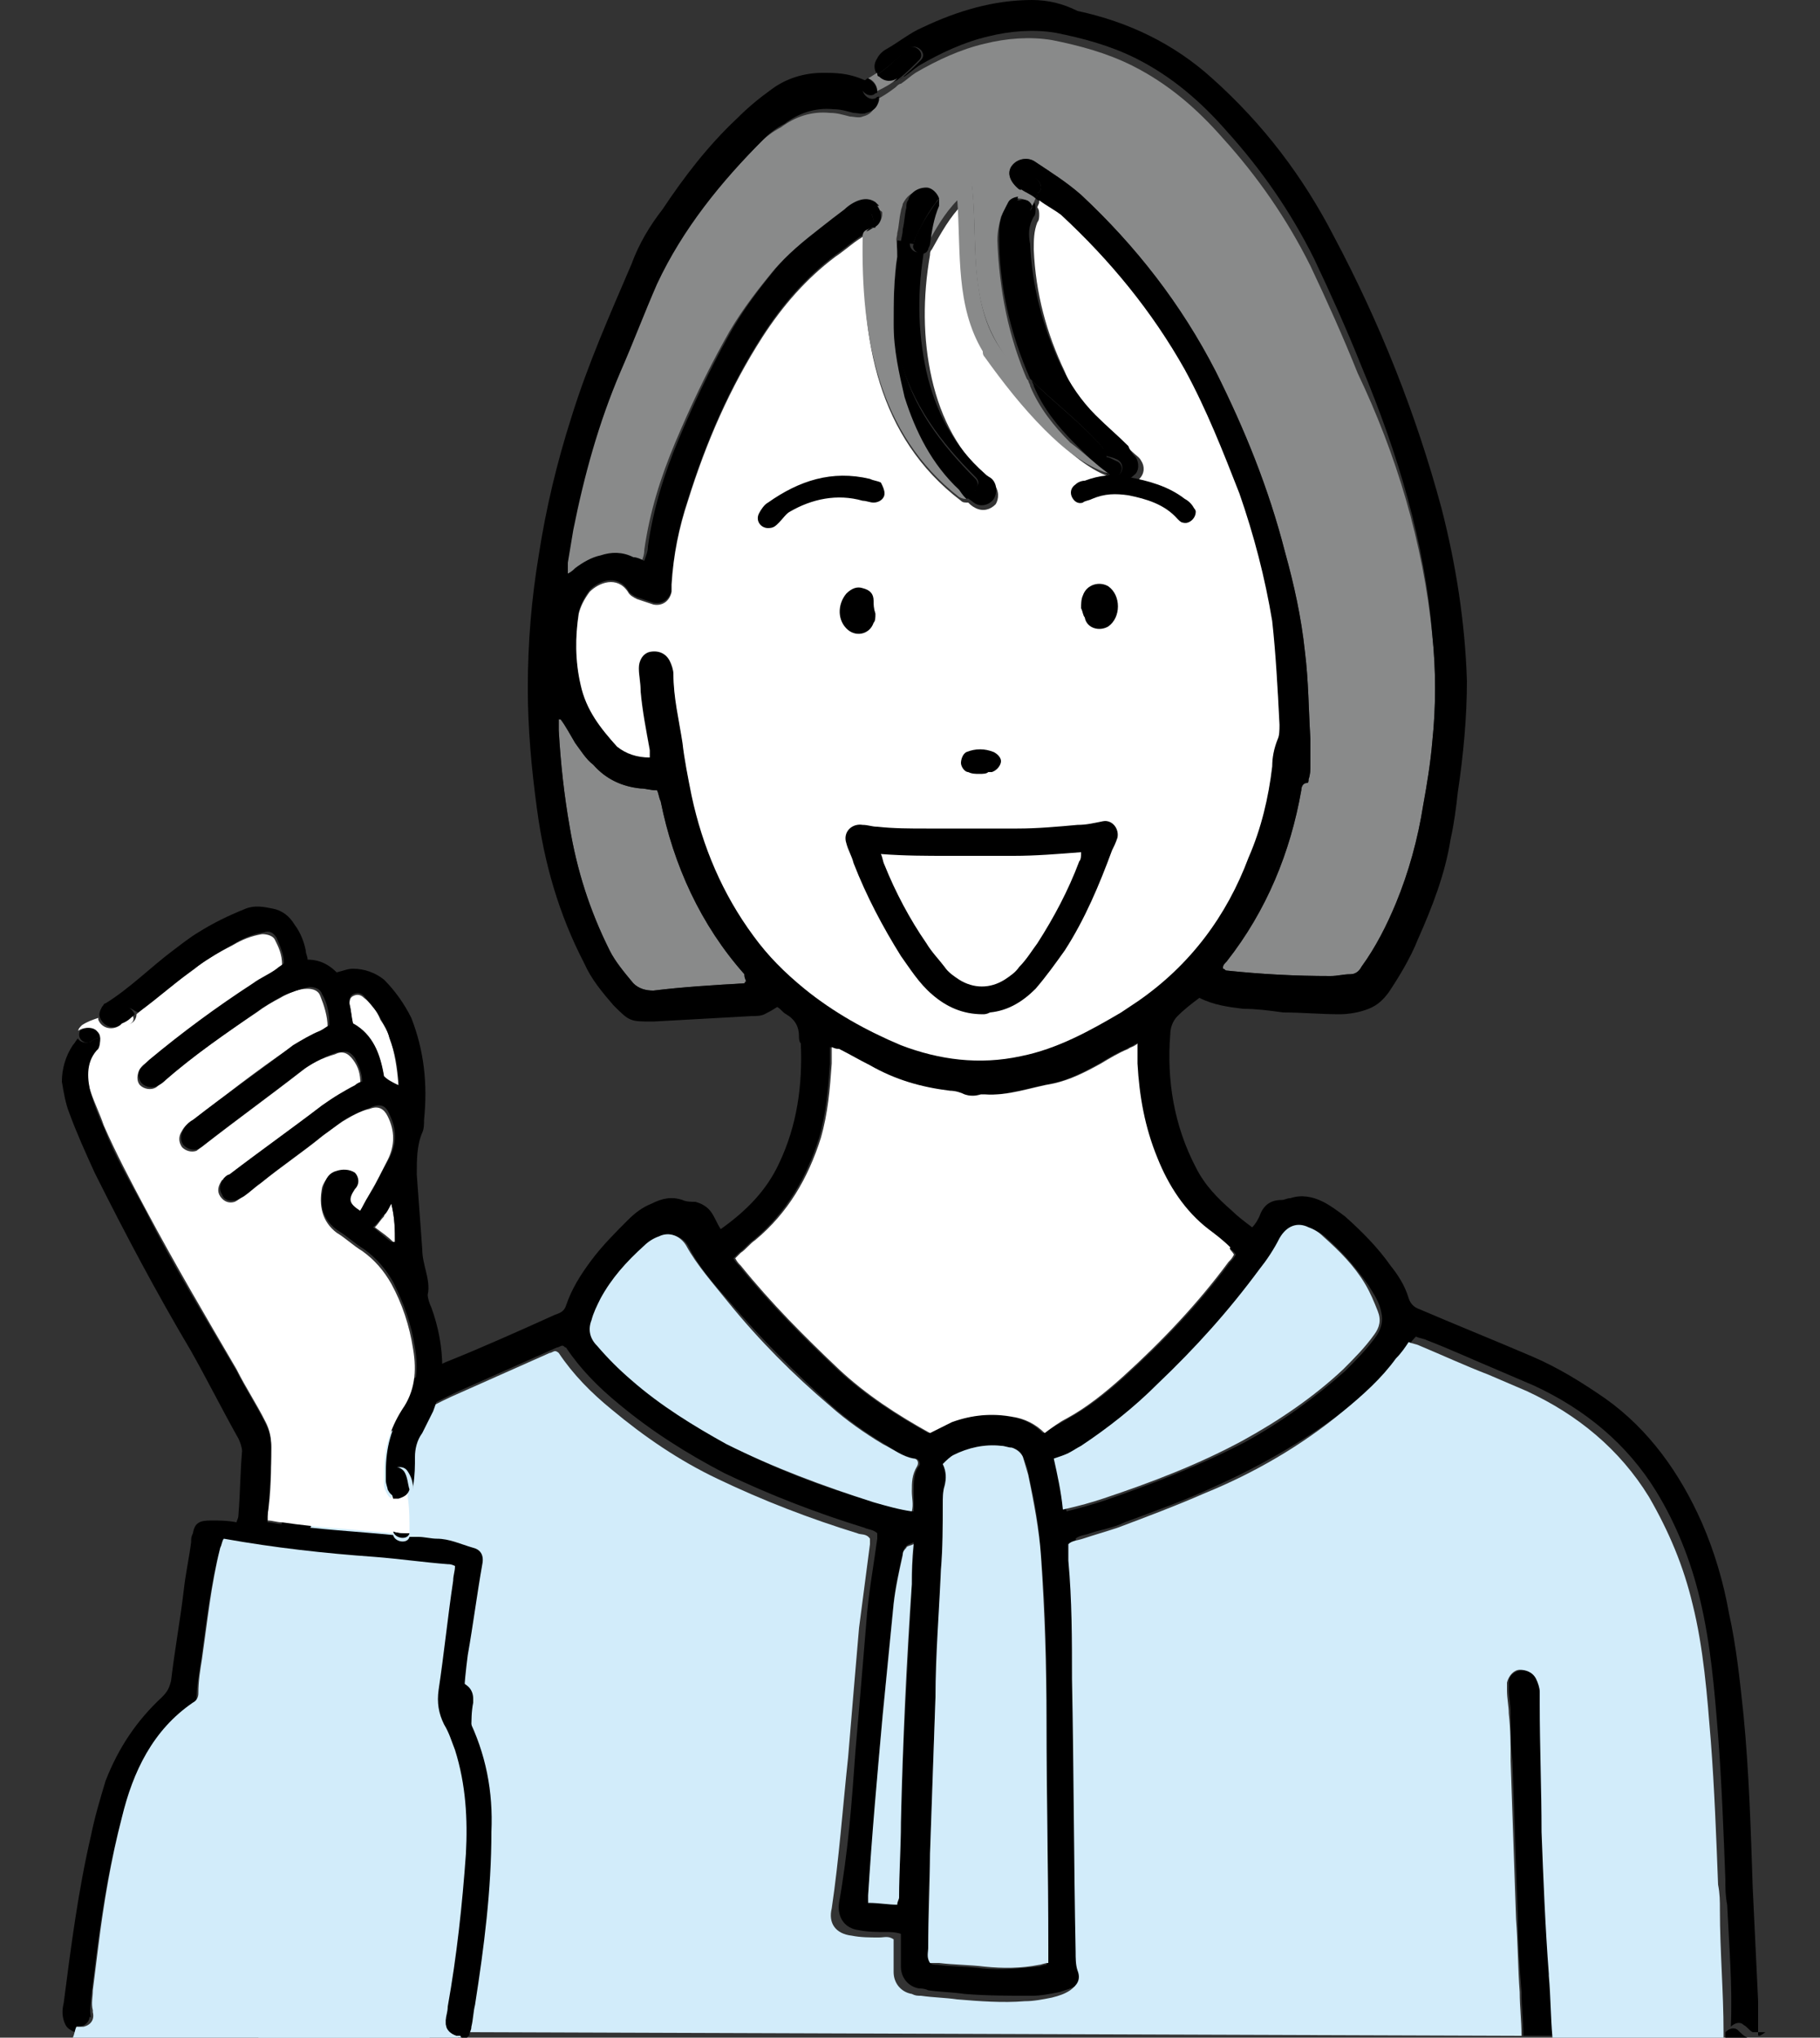 <svg version="1.1" id="レイヤー_1" xmlns="http://www.w3.org/2000/svg" x="0" y="0" width="100" height="111.9" xml:space="preserve"><rect width="100%" height="100%" fill="#333333" stroke="none"/><style>.st0{fill:#898a8a}.st1{fill:#fff}.st2{fill:#d2ecfa}.st3{fill-rule:evenodd;clip-rule:evenodd}</style><path class="st0" d="M41 53.8c0 .1 0 .1 0 0 0 .1-.1.1-.1.2-1.7.1-3.4.2-5 .4-.4 0-.8-.1-1.1-.4-.5-.6-1-1.2-1.3-1.8-1.1-2.2-1.8-4.4-2.2-6.8-.3-1.7-.5-3.5-.6-5.3v-.6h.1c.3.4.5.8.8 1.3.3.4.6.9 1 1.2.7.8 1.6 1.2 2.6 1.3.3 0 .5.1.9.1.1.2.1.4.2.6.7 3.5 2.2 6.8 4.6 9.5 0 .1 0 .2.1.3zM78.7 34.9c.2 1.9.2 3.9 0 5.8-.1 1.2-.3 2.4-.5 3.5-.3 1.9-.8 3.7-1.5 5.4-.5 1.2-1.1 2.4-1.9 3.5-.1.2-.3.4-.6.4-.4 0-.7.1-1.1.1-1.9 0-3.8-.1-5.7-.3-.1 0-.1-.1-.2-.1v-.1c0-.1.1-.2.2-.3 2.2-2.8 3.5-6 4.1-9.4 0-.2.1-.4.3-.4.1 0 .1-.1.1-.2.1-.3.1-.5.1-.8v-1.4c-.1-1.6-.1-3.2-.3-4.8-.2-1.9-.6-3.7-1.1-5.5-.9-3.5-2.2-6.7-3.8-9.9-1.9-3.7-4.4-6.9-7.4-9.7-.8-.7-1.6-1.2-2.5-1.8-.4-.3-1-.2-1.3.2-.3.4-.1.9.4 1.3 0 0 .1 0 .1.1-.1.2-.1.3-.2.5-.2 0-.5.1-.6.3l-.3.6c-.1.4-.2.8-.2 1.3.1 2.7.6 5.3 1.7 7.8-.3-.3-.7-.7-1-1.1-1.1-1.4-1.6-2.8-1.8-4.5-.2-1.7-.1-3.5-.3-5.2 0-.3-.4-.6-.7-.4-.5.4-.9.8-1.3 1.3-.1-.4-.4-.6-.8-.6-.5 0-.8.3-1 .7 0 .1-.1.3-.1.4-.1.4-.1.8-.2 1.2 0 .2-.1.4-.1.7-.1.3-.1.6-.1.9 0-.9-.1-1.8-.5-2.6-.1-.2-.3-.3-.5-.3l-.2-.2c-.3-.2-.6-.2-.9-.1-.3.1-.6.3-.8.5-.4.3-.8.6-1.3 1-.9.7-1.9 1.5-2.6 2.4-.9 1.1-1.8 2.3-2.5 3.6-1 1.8-1.9 3.7-2.7 5.6-.8 1.9-1.4 3.8-1.7 5.9 0 .3-.1.5-.2.8-.2-.1-.4-.2-.6-.2-.6-.3-1.2-.3-1.8-.1-.5.1-1 .4-1.4.7-.1.1-.2.2-.4.3v-.6l.3-1.8c.6-3 1.4-5.9 2.6-8.7.7-1.6 1.3-3.2 2-4.8 1.4-3 3.5-5.6 5.9-8 .3-.3.7-.6 1.1-.8.8-.6 1.7-.9 2.7-.8.4 0 .7.1 1.1.2.2 0 .5.1.7 0 .4-.1.6-.3.7-.7v-.2c.4-.2.7-.4 1.1-.7.1-.1.2-.2.3-.2.3-.2.5-.4.8-.6 1.2-.7 2.5-1.3 3.8-1.6 1.2-.3 2.5-.4 3.7-.2 1.5.3 3 .7 4.4 1.4 2 1 3.6 2.4 5 4 1.9 2.1 3.5 4.4 4.8 7 .9 1.9 1.8 3.9 2.6 5.9 2.1 4.4 3.6 9.3 4.1 14.4z"/><path d="M96.6 111.7v-1.8l-.3-6.3c-.1-3.1-.2-6.3-.5-9.4-.2-1.9-.4-3.8-.8-5.6-.3-1.7-.8-3.4-1.5-5-1.2-2.7-2.9-5.1-5.3-6.8-1.3-.9-2.6-1.7-4-2.3-2.1-.9-4.1-1.7-6.2-2.6-.3-.1-.5-.3-.6-.6-.2-.7-.6-1.3-1-1.8-.7-1-1.6-1.9-2.5-2.7-.4-.3-.8-.6-1.2-.8-.6-.3-1.2-.4-1.8-.2-.2 0-.3.1-.5.1-.6 0-1 .3-1.2.9-.1.2-.2.4-.4.6-.4-.3-.8-.6-1.1-.9-.8-.7-1.5-1.4-2-2.4-1.2-2.3-1.6-4.8-1.4-7.3 0-.3.1-.7.4-1 .4-.4.8-.7 1.2-1 .8.4 1.6.5 2.4.6.7 0 1.5.1 2.2.2 1 0 2.1.1 3.1.1.5 0 1.1-.1 1.6-.3.5-.2.8-.5 1.1-.9.6-.9 1.2-1.9 1.6-2.9.8-1.8 1.5-3.6 1.8-5.5.2-.9.3-1.7.4-2.6.3-2 .5-4.1.5-6.1-.1-3.2-.6-6.4-1.4-9.5-1.4-5.2-3.4-10.2-5.9-14.9-1.7-3.3-3.9-6.2-6.7-8.7C64.5 2.4 62 1.2 59.2.6c-.8-.4-1.6-.6-2.5-.6-2.1 0-4.1.6-6 1.5-.7.3-1.3.8-2 1.2-.2.1-.4.3-.5.5-.2.3-.2.6 0 .9.6-.4 1.1-.9 1.7-1.4.4-.4 1.1.2.7.6-.4.4-.7.7-1.2 1.1.1-.1.2-.2.3-.2.3-.2.5-.4.8-.6 1.2-.7 2.5-1.3 3.8-1.6 1.2-.3 2.5-.4 3.7-.2 1.5.3 3 .7 4.4 1.4 2 1 3.6 2.4 5 4 1.9 2.1 3.5 4.4 4.8 7 .9 1.9 1.8 3.9 2.6 5.9 2 4.8 3.5 9.7 3.9 14.8.2 1.9.2 3.9 0 5.8-.1 1.2-.3 2.4-.5 3.5-.3 1.9-.8 3.7-1.5 5.4-.5 1.2-1.1 2.4-1.9 3.5-.1.2-.3.4-.6.4-.4 0-.7.1-1.1.1-1.9 0-3.8-.1-5.7-.3-.1 0-.1-.1-.2-.1v-.1c0-.1.1-.2.2-.3 2.2-2.8 3.5-6 4.1-9.4 0-.2.1-.4.3-.4.1 0 .1-.1.1-.2.1-.3.1-.5.1-.8v-1.4c-.1-1.6-.1-3.2-.3-4.8-.2-1.9-.6-3.7-1.1-5.5-.9-3.5-2.2-6.7-3.8-9.9-1.9-3.7-4.4-6.9-7.4-9.7-.8-.7-1.6-1.2-2.5-1.8-.4-.3-1-.2-1.3.2-.3.4-.1.9.4 1.3 0 0 .1 0 .1.1 0-.1.1-.2.1-.3.1-.2.2-.3.4-.4.3-.1.6.2.6.5 0 .1-.1.3-.2.3v.1c0 .1-.1.1-.1.2.4.3.8.5 1.2.8 2.7 2.5 5 5.3 6.8 8.5 1.2 2.2 2.1 4.5 3 6.8.8 2.3 1.4 4.6 1.8 7 .4 1.9.5 3.8.6 5.7 0 .3 0 .6-.1.8-.2.5-.3 1-.3 1.5-.2 1.7-.6 3.4-1.3 5-1.2 3.2-3.2 5.9-6.1 7.9l-.9.6c-1.7 1-3.5 2-5.5 2.4-2.3.5-4.5.2-6.6-.6-1.9-.8-3.7-1.8-5.3-3.1-1.1-.9-2-1.8-2.8-2.9-1.7-2.3-2.8-4.9-3.4-7.7-.2-1-.4-2-.5-2.9-.2-1.3-.5-2.5-.5-3.8 0-.2-.1-.5-.2-.7-.2-.4-.6-.6-1.1-.5-.4.1-.6.5-.6.9s.1.8.1 1.3c.1 1.1.3 2.1.5 3.2v.4c-.7 0-1.3-.2-1.8-.6-.9-1-1.7-2-2-3.4-.3-1.3-.3-2.6-.1-3.9.1-.4.3-.8.6-1.2.5-.5 1.5-.9 2.1 0 .1.2.3.3.5.4l.9.3c.5.1.9-.2 1-.7V32c.1-1.6.4-3.1.9-4.6 1-3.2 2.3-6.2 4.1-9 1.1-1.7 2.4-3.2 4-4.4.6-.4 1.1-.9 1.7-1.2.1-.1.2-.2.4-.2h.2c-.2-.3-.2-.6-.3-.8-.1-.3.1-.5.4-.5l-.2-.2c-.3-.2-.6-.2-.9-.1-.3.1-.6.3-.8.5-.4.3-.8.6-1.3 1-.9.7-1.9 1.5-2.6 2.4-.9 1.1-1.8 2.3-2.5 3.6-1 1.8-1.9 3.7-2.7 5.6-.8 1.9-1.4 3.8-1.7 5.9 0 .3-.1.5-.2.8-.2-.1-.4-.2-.6-.2-.6-.3-1.2-.3-1.8-.1-.5.1-1 .4-1.4.7-.1.1-.2.2-.4.3v-.6l.3-1.8c.6-3 1.4-5.9 2.6-8.7.7-1.6 1.3-3.2 2-4.8 1.4-3 3.5-5.6 5.9-8 .3-.3.7-.6 1.1-.8.8-.6 1.7-.9 2.7-.8.4 0 .7.1 1.1.2.2 0 .5.1.7 0 .4-.1.6-.3.7-.7v-.2c-.1 0-.2.1-.2.1-.5.2-1-.6-.5-.8.1 0 .1-.1.2-.1-.1 0-.2-.1-.3-.1-.9-.4-1.6-.4-2.3-.4-1 0-2 .3-2.8.9-.7.5-1.3 1-1.9 1.6-1.6 1.5-2.9 3.2-4.1 5-.7.9-1.3 1.9-1.7 3-1.2 2.8-2.4 5.5-3.3 8.4-.8 2.5-1.4 5-1.8 7.6-.4 2.4-.6 4.8-.6 7.3 0 2.2.2 4.4.5 6.6.4 3 1.2 5.8 2.6 8.5.4.9 1 1.6 1.6 2.3.9.9.9.9 2.2.9l5.4-.3c.2 0 .5 0 .7-.1.2-.1.4-.2.7-.4.2.1.3.3.5.4.5.3.7.7.7 1.2 0 .1 0 .3.1.4.1 2.3-.2 4.5-1.2 6.6-.7 1.5-1.8 2.6-3.2 3.6-.2-.3-.3-.6-.5-.9-.2-.3-.5-.5-.9-.6-.2 0-.5 0-.7-.1-.6-.2-1.1-.1-1.7.2-.5.2-.9.5-1.3.9-.7.7-1.4 1.4-2 2.2-.6.8-1.1 1.6-1.4 2.5-.1.3-.3.4-.6.5-2 .9-4 1.8-6 2.6-1.6.7-3.1 1.7-4.5 2.8-1 .8-1.9 1.7-2.6 2.8-1.6 2.2-2.7 4.7-3.3 7.4-.6 2.8-.9 5.7-1 8.5-.1 1.7-.1 3.4-.2 5.2-.1 2.3-.1 4.6-.1 7v3.1h1.8V108c0-1.3.1-2.6.1-3.9 0-3.3.1-6.5.3-9.8.1-1.7.3-3.3.6-5 .3-1.8.8-3.5 1.6-5.2 1.1-2.1 2.4-4 4.3-5.5 1.1-.9 2.4-1.6 3.7-2.2l5.4-2.4c.1 0 .2-.1.3-.1.1 0 .1.1.2.1.8 1.2 1.8 2.2 2.9 3.1 1.8 1.5 3.7 2.7 5.8 3.8 2.5 1.2 5.1 2.2 7.7 3 .2.1.5.1.7.3v.3c-.2 1.5-.5 3.1-.6 4.6-.2 2.4-.4 4.8-.6 7.1-.2 2.8-.4 5.5-.9 8.3-.1.8.3 1.4 1.1 1.5.5.1 1 .1 1.5.1.2 0 .5 0 .8.1V108c0 .6.4 1.1 1 1.2.1 0 .3 0 .5.1.7.1 1.3.1 2 .2 1.2.1 2.5.1 3.7.1.5 0 1-.1 1.5-.2.3-.1.7-.2 1-.4.4-.2.6-.6.4-1.1-.1-.3-.1-.7-.1-1-.1-5-.1-10-.2-15 0-2.2-.1-4.3-.2-6.5v-.9c.2-.2.6-.2.8-.3.6-.2 1.3-.3 1.9-.6 1.6-.6 3.3-1.2 4.8-1.9 2.7-1.2 5.3-2.7 7.6-4.5 1-.9 2-1.8 2.9-2.9.2-.3.4-.6.7-.9.2.1.4.1.6.2 1.3.5 2.6 1.1 3.8 1.6l2.1.9c2.8 1.3 5.1 3.2 6.7 5.8 1.1 1.8 1.9 3.8 2.4 5.9.6 2.5.8 5 1 7.5.2 2.6.3 5.3.4 7.9 0 .5 0 .9.1 1.4.1 2.2.3 4.5.2 6.7.2-.2.5-.3.7-.1.2.1.3.3.5.4h.7c-.4.3-.4.2-.4.1zM41 53.9l-.1.1c-1.7.1-3.4.2-5 .4-.4 0-.8-.1-1.1-.4-.5-.6-1-1.2-1.3-1.8-1.1-2.2-1.8-4.4-2.2-6.8-.3-1.7-.5-3.5-.6-5.3v-.6h.1c.3.4.5.8.8 1.3.3.4.6.9 1 1.2.7.8 1.6 1.2 2.6 1.3.3 0 .5.1.9.1.1.2.1.4.2.6.7 3.5 2.2 6.8 4.6 9.5 0 .1 0 .2.1.4zm9.1 33c-.2 4.4-.5 8.8-.6 13.1 0 1.4-.1 2.7-.1 4.1 0 .1 0 .3-.1.4-.6.1-1.1 0-1.6-.1v-.4c.3-3.3.5-6.6.8-9.9.2-2 .4-4.1.6-6.1.1-.9.3-1.8.5-2.7 0-.1.1-.3.2-.4.1-.1.2-.1.4-.2 0 .9-.1 1.5-.1 2.2zm.4-6.4c-.3.4-.3.9-.3 1.4V83c-.7-.1-1.4-.3-2.1-.5-2.8-.8-5.5-1.8-8.1-3.2-1.9-1-3.6-2.1-5.2-3.5-.7-.6-1.3-1.2-1.9-1.9-.4-.4-.5-.9-.3-1.4.1-.4.3-.8.5-1.2.6-1.1 1.5-2.1 2.4-2.9.2-.2.5-.4.8-.5.6-.2 1.2 0 1.5.5.6 1.2 1.5 2.2 2.3 3.1 1.7 2 3.6 3.9 5.6 5.7.9.8 1.9 1.5 2.9 2.1.5.3 1 .7 1.7.8.2 0 .3.3.2.4zm7 27.4c-.2 0-.3.1-.5.1-1 .1-2 .2-3 .1-.8-.1-1.7-.1-2.5-.2-.1 0-.3 0-.4-.1-.2-.3-.1-.5-.1-.8 0-1.7 0-3.4.1-5.2.1-2.9.2-5.7.3-8.6.1-2.3.2-4.7.3-7 .1-1.2.1-2.4.1-3.6 0-.3 0-.7.1-1 .1-.4.1-.7-.1-1.2.2-.2.4-.4.6-.5.8-.4 1.7-.6 2.6-.5.2 0 .4.1.6.1.3.1.5.2.6.5.1.3.3.6.3 1 .4 1.5.6 3 .7 4.5.3 3 .3 6 .3 9 0 4.1.1 8.3.1 12.4 0 .3-.1.6-.1 1zm-.2-29.2c-.5-.5-1.1-.8-1.8-.9-1.1-.2-2.2-.1-3.3.3l-1.2.6c-1.8-1-3.5-2.1-5-3.5-1.9-1.8-3.7-3.6-5.4-5.7-.1-.1-.2-.2-.3-.4l.3-.3c.3-.2.5-.5.8-.7 1.8-1.5 2.9-3.4 3.6-5.6.4-1.4.5-2.7.6-4.1v-.9c.2.1.3.1.4.1.6.3 1.1.6 1.7.9 1.4.8 2.8 1.2 4.4 1.4.3 0 .6.1.8.2.3.1.6.1.9 0h.2c1.3.1 2.6-.4 3.8-.6.9-.2 1.7-.6 2.6-1.1.5-.3 1-.6 1.5-.8.1-.1.3-.1.5-.3v1.1c.1 1.8.4 3.5 1.1 5.2.6 1.5 1.5 2.9 2.8 3.9.4.3.8.6 1.2 1 .1.1.3.2.4.4-.1.2-.2.3-.3.4-1.7 2.3-3.7 4.4-5.8 6.3-1 .9-2 1.7-3.1 2.3-.5.3-.9.5-1.4.8zm18.3-5.3c-.5.7-1.1 1.3-1.7 1.9-1.7 1.5-3.5 2.8-5.5 3.9-2.5 1.3-5.1 2.3-7.7 3.2-.6.2-1.3.4-2.1.6-.2-1-.4-1.9-.5-2.8.3-.1.6-.2.8-.3.2-.1.5-.3.7-.4 1.6-.9 2.9-2.1 4.2-3.4 2-1.9 3.9-4 5.6-6.3.4-.5.7-1.1 1.1-1.7.4-.6 1-.8 1.6-.6.3.1.6.3.8.5.9.8 1.6 1.6 2.3 2.6.3.5.6.9.7 1.5.1.4 0 .9-.3 1.3z"/><path d="M95.5 111.5c-.2-.2-.5-.1-.7.1v.3H96c-.2-.1-.3-.2-.5-.4zM85.2 108.5v-.1c-.2-2.6-.3-5.2-.4-7.8 0-2.3-.1-4.7-.1-7v-.7c0-.2-.1-.5-.2-.7-.2-.3-.5-.5-.9-.5-.4.1-.7.3-.7.7v.4c0 .4.1.8.1 1.3 0 .9 0 1.7.1 2.6l.3 8.7c0 1.3.1 2.7.2 4 0 .8.1 1.6.1 2.4h1.8c-.2-1-.2-2.2-.3-3.3z"/><path class="st1" d="M70.3 39.8c0 .3 0 .6-.1.8-.2.5-.3 1-.3 1.5-.2 1.7-.6 3.4-1.3 5-1.2 3.2-3.2 5.9-6.1 7.9l-.9.6c-1.7 1-3.5 2-5.5 2.4-2.3.5-4.5.2-6.6-.6-1.9-.8-3.7-1.8-5.3-3.1-1.1-.9-2-1.8-2.8-2.9-1.7-2.3-2.8-4.9-3.4-7.7-.2-1-.4-2-.5-2.9-.2-1.3-.5-2.5-.5-3.8 0-.2-.1-.5-.2-.7-.2-.4-.6-.6-1.1-.5-.4.1-.6.5-.6.9s.1.8.1 1.3c.1 1.1.3 2.1.5 3.2v.4c-.7 0-1.3-.2-1.8-.6-.9-1-1.7-2-2-3.4-.3-1.3-.3-2.6-.1-3.9.1-.4.3-.8.6-1.2.5-.5 1.5-.9 2.1 0 .1.2.3.3.5.4l.9.3c.5.1.9-.2 1-.7v-.4c.1-1.6.4-3.1.9-4.6 1-3.2 2.3-6.2 4.1-9 1.1-1.7 2.4-3.2 4-4.4.6-.4 1.1-.9 1.7-1.2-.1.1-.1.2-.1.3-.2 5.4.7 10.8 5.3 14.3.1.1.2.1.4.1.1.1.2.2.4.3.4.2.8.1 1.1-.2.2-.3.2-.8-.1-1.1l-.2-.2c-1.7-1.5-2.7-3.4-3.2-5.6-.5-2.2-.5-4.5-.1-6.8 0-.1 0-.2.1-.3.5-.9 1-1.8 1.7-2.5.2 2.8-.1 5.7 1.4 8.3 0 .1 0 .2.1.3.9 1.5 2 2.8 3.3 4 1 1 2.2 2.1 3.6 2.5.1.1.2.2.3.2.4.2.8.1 1-.2.3-.3.3-.7.1-1-.1-.2-.3-.3-.5-.5-.6-.6-1.2-1.1-1.8-1.7-.8-.8-1.5-1.7-1.9-2.7-1-2.1-1.6-4.3-1.7-6.7 0-.5 0-1 .2-1.5.1-.1.1-.3.1-.4 0-.1 0-.3-.1-.4 0-.1.1-.2.1-.3V11c.4.3.8.5 1.2.8 2.7 2.5 5 5.3 6.8 8.5 1.2 2.2 2.1 4.5 3 6.8.8 2.3 1.4 4.6 1.8 7 .2 1.8.3 3.7.4 5.7z"/><path class="st1" d="M67.8 68.9c-.1.2-.2.3-.3.4-1.7 2.3-3.7 4.4-5.8 6.3-1 .9-2 1.7-3.1 2.3-.4.2-.8.5-1.2.8-.5-.5-1.1-.8-1.8-.9-1.1-.2-2.2-.1-3.3.3l-1.2.6c-1.8-1-3.5-2.1-5-3.5-1.9-1.8-3.7-3.6-5.4-5.7-.1-.1-.2-.2-.3-.4l.3-.3c.3-.2.5-.5.8-.7 1.8-1.5 2.9-3.4 3.6-5.6.4-1.4.5-2.7.6-4.1v-.9c.2.1.3.1.4.1.6.3 1.1.6 1.7.9 1.4.8 2.8 1.2 4.4 1.4.3 0 .6.1.8.2.3.1.6.1.9 0h.2c1.3.1 2.6-.4 3.8-.6.9-.2 1.7-.6 2.6-1.1.5-.3 1-.6 1.5-.8.1-.1.3-.1.5-.3v1.1c.1 1.8.4 3.5 1.1 5.2.6 1.5 1.5 2.9 2.8 3.9.4.3.8.6 1.2 1-.1.1.1.2.2.4z"/><path d="M62.4 25.1c.2.3.2.8-.1 1-.3.3-.7.4-1 .2-.1-.1-.2-.1-.3-.2h.1c.6.2.8-.7.2-.9-.2-.1-.4-.1-.6-.2 0-.1 0-.3-.1-.4-1.2-1.4-2.7-2.5-4-3.8-1.1-2.5-1.7-5.1-1.7-7.8 0-.4 0-.8.2-1.3l.3-.6c.1-.2.4-.3.6-.3 0 .1-.1.2-.1.2-.1.2-.1.5.2.6.2.1.5.1.6-.2 0-.1.1-.2.1-.3.1.1.1.3.1.4 0 .1 0 .3-.1.4-.3.5-.3 1-.2 1.5.1 2.3.7 4.6 1.7 6.7.5 1 1.1 1.9 1.9 2.7.6.6 1.2 1.1 1.8 1.7.1.3.3.5.4.6z"/><path d="M61.3 25.3c.6.2.3 1-.2.9H61l-.1-.1c-.7-.6-1.3-1.2-1.9-1.8-.9-.9-1.7-1.9-2.2-3.1 0-.1-.1-.2-.1-.3 1.3 1.3 2.8 2.4 4 3.8.1.1.1.3.1.4.1 0 .3.1.5.2z"/><path class="st0" d="M60.9 26c0 .1.1.1 0 0-1.3-.4-2.5-1.4-3.5-2.4-1.2-1.2-2.3-2.6-3.3-4-.1-.1-.1-.2-.1-.3-1.5-2.5-1.2-5.4-1.4-8.3-.7.7-1.2 1.6-1.7 2.5.1-.7.2-1.4.5-2.1.1-.2.1-.3 0-.4.4-.5.8-.9 1.3-1.3.3-.2.7.1.7.4.2 1.7.1 3.5.3 5.2.2 1.7.6 3.2 1.8 4.5.3.4.6.7 1 1.1 0 .1.1.2.1.3.5 1.2 1.3 2.2 2.2 3.1.8.6 1.4 1.2 2.1 1.7z"/><path class="st2" d="M49.6 85.4c-.2.9-.4 1.8-.5 2.7-.2 2-.4 4.1-.6 6.1-.3 3.3-.6 6.6-.8 9.9v.4c.6 0 1.1.1 1.6.1 0-.2.1-.3.1-.4 0-1.4.1-2.7.1-4.1.1-4.4.3-8.8.6-13.1 0-.7 0-1.3.1-2.2-.2.1-.4.1-.4.2-.1.1-.2.2-.2.4zM34.7 75.8c1.6 1.4 3.4 2.5 5.2 3.5 2.6 1.3 5.3 2.3 8.1 3.2.7.2 1.4.4 2.1.5.1-.4 0-.7 0-1.1 0-.5 0-.9.3-1.4.1-.2 0-.4-.2-.4-.6-.1-1.1-.5-1.7-.8-1-.6-2-1.3-2.9-2.1-2-1.7-3.9-3.6-5.6-5.7-.8-1-1.7-2-2.3-3.1-.3-.5-.9-.8-1.5-.5-.3.1-.6.3-.8.5-1 .9-1.8 1.8-2.4 2.9-.2.4-.4.8-.5 1.2-.2.5-.1 1 .3 1.4.6.7 1.2 1.3 1.9 1.9zM60.6 82.3c2.7-.9 5.3-1.9 7.7-3.2 2-1.1 3.9-2.4 5.5-3.9.6-.6 1.2-1.2 1.7-1.9.3-.4.4-.8.2-1.3s-.4-1-.7-1.5c-.6-1-1.4-1.8-2.3-2.6-.2-.2-.5-.4-.8-.5-.6-.3-1.2-.1-1.6.6-.3.6-.7 1.2-1.1 1.7-1.7 2.3-3.5 4.3-5.6 6.3-1.3 1.3-2.7 2.4-4.2 3.4-.2.1-.5.3-.7.4-.2.1-.5.2-.8.3.2.9.4 1.8.5 2.8.9-.2 1.6-.4 2.2-.6z"/><path class="st2" d="M24.1 95v-1.3c0-.3.1-.5.1-.8.1-.4.6-.7 1-.6.4.1.7.5.7.9v.2c-.1.5-.1 1-.1 1.5v7.8c0 1.5-.1 2.9-.1 4.4 0 1.1 0 2.3-.1 3.4v1.1l58 .2c0-.8-.1-1.6-.1-2.4-.1-1.3-.1-2.7-.2-4l-.3-8.7c0-.9 0-1.7-.1-2.6 0-.4-.1-.8-.1-1.3v-.4c.1-.4.4-.7.7-.7.3 0 .7.1.9.5.1.2.2.5.2.7v.7c0 2.3.1 4.7.1 7 .1 2.6.2 5.2.4 7.8v.1c.1 1.1.1 2.3.2 3.4h9.4v-.3c0-2.2-.2-4.5-.2-6.7 0-.5 0-.9-.1-1.4-.1-2.6-.2-5.3-.4-7.9-.2-2.5-.4-5.1-1-7.5-.5-2.1-1.3-4-2.4-5.9-1.6-2.6-3.9-4.5-6.7-5.8l-2.1-.9c-1.3-.5-2.6-1.1-3.8-1.6-.2-.1-.4-.1-.6-.2-.2.3-.4.6-.7.9-.8 1.1-1.8 2-2.9 2.9-2.3 1.9-4.9 3.4-7.6 4.5-1.6.7-3.2 1.3-4.8 1.9-.6.2-1.3.4-1.9.6-.3.1-.6.1-.8.3v.9c.2 2.2.2 4.3.2 6.5.1 5 .1 10 .2 15 0 .3 0 .7.1 1 .2.5 0 .8-.4 1.1-.3.2-.6.3-1 .4-.5.1-1 .2-1.5.2-1.2.1-2.5 0-3.7-.1-.7-.1-1.3-.1-2-.2-.2 0-.3 0-.5-.1-.6-.1-1-.6-1-1.2v-1.2-.6c-.3-.2-.5-.1-.8-.1-.5 0-1 0-1.5-.1-.9-.1-1.3-.7-1.1-1.5.4-2.7.6-5.5.9-8.3.2-2.4.4-4.8.6-7.1.2-1.5.4-3.1.6-4.6v-.3c-.2-.3-.5-.2-.7-.3-2.6-.8-5.2-1.8-7.7-3-2.1-1-4-2.3-5.8-3.8-1.1-.9-2.1-1.9-2.9-3.1 0 0-.1-.1-.2-.1s-.2.1-.3.1l-5.4 2.4c-1.3.6-2.5 1.3-3.7 2.2-1.9 1.5-3.3 3.4-4.3 5.5-.8 1.6-1.3 3.4-1.6 5.2-.3 1.6-.5 3.3-.6 5-.2 3.3-.3 6.5-.3 9.8 0 1.3-.1 2.6-.1 3.9v3.6h9.4c.5-5.7.6-11.3.5-16.9z"/><path class="st2" d="M51.6 107.8c.8.1 1.7.1 2.5.2 1 .1 2 .1 3-.1.1 0 .3-.1.5-.1v-.9c0-4.1-.1-8.3-.1-12.4 0-3-.1-6-.3-9-.1-1.5-.4-3-.7-4.5-.1-.3-.2-.7-.3-1-.1-.2-.3-.4-.6-.5-.2 0-.4-.1-.6-.1-.9-.1-1.8.1-2.6.5-.2.1-.4.3-.6.5.2.4.2.8.1 1.2-.1.3-.1.7-.1 1 0 1.2 0 2.4-.1 3.6-.1 2.3-.3 4.7-.3 7-.1 2.9-.2 5.7-.3 8.6 0 1.7-.1 3.4-.1 5.2 0 .2-.1.5.1.8h.5z"/><path d="M57.2 10.3c0 .1-.1.3-.2.3v.1c0 .1-.1.1-.1.2-.3-.2-.5-.3-.8-.5 0-.1.1-.2.1-.3.1-.2.2-.3.4-.4.3 0 .6.3.6.6z"/><path class="st0" d="M56.9 10.9c-.1.2-.1.3-.2.4-.1-.2-.4-.4-.7-.4h-.1c.1-.2.1-.3.2-.5.3.2.6.3.8.5z"/><path d="M56.7 11.3c0 .1-.1.2-.1.3-.1.2-.4.3-.6.2-.2-.1-.3-.4-.2-.6 0-.1.1-.2.1-.2h.1c.3-.1.6 0 .7.3zM54.5 26.3c.3.3.3.8.1 1.1-.2.3-.7.5-1.1.2-.1-.1-.3-.2-.4-.3.2 0 .5-.2.5-.5.2-.2.2-.4 0-.6-1.9-1.9-3.5-4-4.2-6.7-.4-1.7-.1-3.6-.2-5.4 0-.3.1-.6.1-.9l.7.1c-.1.5.6.8.8.3 0-.1.1-.2.1-.3 0 .1 0 .2-.1.3-.4 2.3-.4 4.5.1 6.8.5 2.2 1.5 4.1 3.2 5.6.2.2.3.2.4.3z"/><path d="M53.6 26.3c.2.2.1.5 0 .6 0 .2-.2.4-.5.5-.1-.1-.3-.2-.4-.3-1.5-1.4-2.4-3.2-3-5.1-.4-1.3-.6-2.6-.6-4 0-1.3 0-2.5.2-3.7.1 1.8-.3 3.7.2 5.4.6 2.6 2.2 4.7 4.1 6.6z"/><path class="st0" d="M53.1 27.4c-.1 0-.2 0-.4-.1-4.5-3.5-5.4-8.9-5.3-14.3 0-.1 0-.2.1-.3.1-.1.2-.1.4-.2h.2v-.1c.4-.2.5-.8.2-1.2.2 0 .4.1.5.3.4.8.5 1.7.5 2.6-.2 1.2-.2 2.5-.2 3.7 0 1.4.3 2.7.6 4 .6 1.9 1.5 3.7 3 5.1.2.3.3.4.4.5z"/><path d="M51.6 10.9v.4c-.3.7-.4 1.4-.5 2.1 0 .1-.1.2-.1.3-.2.5-1 .1-.8-.3v-.1c.3-.8.8-1.6 1.4-2.4z"/><path d="M51.6 10.9c-.6.7-1 1.5-1.4 2.4v.1l-.7-.1c0-.2.1-.4.1-.7.1-.4.1-.8.2-1.2 0-.1 0-.3.1-.4.1-.4.5-.7 1-.7.3 0 .6.3.7.6zM49.8 2.7c.4-.4 1.1.2.7.6-.4.4-.7.7-1.2 1.1-.4.2-.7.1-1-.1 0 0-.1-.1-.1-.2.6-.4 1.1-.9 1.6-1.4z"/><path class="st0" d="M48.3 4.2c.3.3.7.3 1 .1-.3.3-.7.5-1.1.7 0-.3-.2-.6-.5-.7.2-.1.3-.2.5-.3 0 .1 0 .2.1.2z"/><path d="M48.2 11.3c.3.4.3 1-.2 1.2 0-.2 0-.5-.1-.7-.2-.3.1-.5.3-.5zM48.2 5.1c-.1 0-.2.1-.2.1-.5.2-1-.6-.5-.8.1 0 .1-.1.2-.1.3.2.5.4.5.8zM47.6 12.7c.1-.1.2-.2.4-.2-.2.1-.3.2-.4.2zM25.7 110.6c0-1.1 0-2.3.1-3.4 0-1.5.1-2.9.1-4.4V95c0-.5 0-1 .1-1.5v-.2c0-.5-.3-.8-.7-.9-.4-.1-.9.2-1 .6-.1.3-.1.5-.1.8v1.3c.1 5.6 0 11.2-.3 16.7h1.9c-.2-.4-.2-.8-.1-1.2z"/><path class="st3" d="M54 55.7c-1.1 0-2-.4-2.8-1.1-.7-.6-1.2-1.4-1.7-2.1-1-1.6-1.9-3.3-2.6-5.1-.1-.4-.3-.7-.4-1.1-.2-.6.3-1.1.9-1 .3 0 .5.1.8.1.9.1 1.8.1 2.7.1h5c1.1 0 2.2-.1 3.3-.2.5 0 .9-.1 1.4-.2.5-.1.9.4.8.9-.1.3-.2.5-.3.7-.7 1.9-1.5 3.8-2.6 5.5-.5.7-1 1.4-1.6 2.1-.7.7-1.5 1.2-2.5 1.3-.2.1-.3.1-.4.1zm-5.6-8.8c.1.2.1.4.2.6.6 1.5 1.4 3 2.3 4.3.3.5.7.9 1 1.3.2.3.5.5.8.7.8.5 1.7.5 2.5 0 .3-.2.6-.4.8-.7.4-.4.7-.9 1-1.3.9-1.4 1.7-2.9 2.3-4.5.1-.1.1-.3.1-.5-1.3.1-2.5.2-3.7.2h-3.6c-1.2 0-2.4 0-3.7-.1zM48.6 27.1c0 .3-.3.5-.6.5-.2 0-.4-.1-.6-.1-1.4-.4-2.8-.1-4 .6-.2.1-.4.4-.6.6-.2.2-.3.3-.6.3-.4 0-.7-.4-.5-.8.1-.2.3-.5.5-.6 1.7-1.2 3.5-1.8 5.6-1.3.2.1.4.1.6.2.1.2.2.4.2.6zM65.7 28.1c0 .4-.4.7-.7.6-.1 0-.2-.1-.3-.2-.7-.8-1.7-1.1-2.7-1.3-.7-.1-1.3-.1-2 .2-.2.1-.4.1-.5.2-.3.1-.5-.1-.6-.3-.1-.2-.1-.5.2-.7.1-.1.3-.2.5-.2.8-.3 1.6-.4 2.4-.2 1.1.2 2.2.5 3.1 1.2.2.1.4.3.5.5 0 0 .1.1.1.2zM59.4 33.4c0-.2 0-.5.1-.7.2-.6.9-.8 1.4-.5.7.5.7 1.7 0 2.2-.5.3-1.2.1-1.3-.5-.1-.1-.1-.3-.2-.5zM48.1 33.7c0 .2 0 .4-.1.5-.2.6-.9.8-1.4.4-.6-.5-.6-1.4-.1-2 .3-.3.6-.4.9-.3.4.1.6.3.6.7 0 .2 0 .4.1.7zM53.8 42.5c-.2 0-.4 0-.6-.1-.2 0-.4-.3-.4-.5s.1-.5.3-.6c.5-.2 1-.2 1.5 0 .2.1.4.3.4.5s-.2.5-.5.6h-.2c-.1.1-.3.1-.5.1z"/><g><path class="st1" d="M21.5 66.1c.2.8.2 1.5.2 2.1h-.1c-.3-.3-.6-.5-1-.8.2-.2.3-.4.5-.6 0-.2.2-.4.4-.7zM21.4 57c.3.8.4 1.6.5 2.6-.3-.1-.5-.2-.8-.4-.2-1.2-.5-2.3-1.7-2.9-.1-.4-.1-.8-.2-1.1 0-.2 0-.4.2-.5.2-.1.4-.1.6.1.4.3.7.7.9 1.2.2.3.4.6.5 1z"/><path class="st1" d="M21.6 84.2c-2-.2-4.1-.3-6.1-.6-.3 0-.5-.1-.8-.1v-.3c.2-1.2.2-2.5.2-3.8 0-.5-.1-.9-.3-1.3-.5-1-1.1-1.9-1.6-2.9-1.7-2.9-3.4-5.8-5-8.8-.8-1.5-1.6-3-2.3-4.6-.2-.6-.5-1.2-.7-1.8-.3-.8-.3-1.6.3-2.4l.1-.1c.1-.2.1-.4.1-.6.6-.3 1.1-.5 1.7-.7.2-.1.3-.3.3-.5 1-.9 2.1-1.7 3.2-2.5.6-.5 1.3-.9 2.1-1.3.5-.3 1-.5 1.6-.6.3 0 .6.1.7.3.2.4.4.8.4 1.4-.1.1-.2.2-.4.3-.4.3-.9.5-1.3.8-2 1.3-3.8 2.7-5.7 4.2-.1.1-.3.2-.4.4-.2.3-.2.7 0 .9.2.2.6.3.9.1.1-.1.3-.2.4-.3 1.6-1.4 3.3-2.6 5.1-3.8.4-.3.9-.6 1.3-.8.5-.3 1-.5 1.5-.5.3 0 .6.1.7.4.2.5.4 1.1.4 1.7-.2.1-.3.2-.5.3-.5.3-1.1.5-1.5.8-1.9 1.3-3.7 2.7-5.5 4.1-.2.1-.4.3-.5.5-.2.3-.2.6 0 .9.2.2.5.3.8.2.1-.1.3-.2.4-.3 1.8-1.4 3.6-2.7 5.4-4.1.5-.4 1.1-.7 1.8-.9.4-.2.7-.1 1 .3.3.4.4.8.4 1.3-.2.1-.3.2-.4.2-.7.3-1.3.7-1.8 1.1-1.7 1.3-3.4 2.5-5.1 3.8-.1.1-.2.2-.3.2-.2.3-.3.6-.1.9.2.3.5.4.8.3.2-.1.3-.2.5-.3.3-.2.6-.5.9-.7 1.1-.9 2.3-1.7 3.4-2.6.4-.3.8-.6 1.1-.8.5-.3 1-.6 1.5-.7.5-.2.8 0 1 .4.4.8.4 1.6 0 2.4-.3.6-.6 1.2-.9 1.7-.2.4-.4.8-.7 1.2-.7-.4-.7-.6-.3-1.2.2-.4.2-.7 0-.9-.2-.2-.6-.3-1-.1-.4.2-.6.5-.7.8-.2 1 0 1.9.8 2.5.5.3.9.7 1.4 1 .7.5 1.2 1.1 1.6 1.8.6 1.1 1 2.3 1.2 3.6.2 1.2.1 2.3-.6 3.3-.7 1.1-1 2.2-1 3.5v.5c0 .2 0 .3.1.5s.2.4.4.4v.1c.1.5.1 1.1.1 1.6-.1.1-.1.1-.1.2z"/><path d="M5.3 57.7c-.6.7-.5 1.6-.3 2.4.2.6.4 1.2.7 1.8.6 1.6 1.5 3.1 2.3 4.6 1.5 3 3.3 5.9 5 8.8.5 1 1.1 1.9 1.6 2.9.2.4.3.8.3 1.3 0 1.3-.1 2.5-.2 3.8v.3c.3 0 .5.1.8.1 2 .3 4.1.4 6.1.6.1.4.8.5.9.1h.5c.3 0 .7.1 1 .1.7 0 1.3.3 2 .5.4.1.6.4.5.9-.3 1.7-.5 3.3-.8 5-.1.8-.2 1.6-.2 2.4 0 .3 0 .7.2 1 1 2 1.4 4.1 1.3 6.3 0 3.2-.4 6.3-.9 9.5-.1.4-.1.8-.2 1.2 0 .2-.1.3-.1.4-.1.2-.3.4-.6.4 0-.2-.1-.4-.3-.7-.1-.2-.3-.2-.5-.1 0-.2.1-.4.1-.7.5-2.8.8-5.6 1-8.4.1-1.9 0-3.8-.6-5.7-.2-.5-.3-.9-.6-1.4-.3-.6-.4-1.2-.3-1.9.3-2 .5-4 .8-6 0-.3.1-.5.1-.8-.2-.1-.3-.1-.4-.1-1.3-.1-2.7-.3-4-.4-2.8-.2-5.5-.5-8.3-1-.1.1-.1.3-.2.5-.5 2-.7 4-1 6.1-.1.6-.2 1.2-.2 1.9 0 .2-.1.4-.3.5-2.2 1.5-3.3 3.8-3.9 6.3-.6 2.3-1 4.7-1.3 7.1l-.3 2.4c0 .4-.1.7 0 1.1-.2-.2-.6-.1-.7.2-.1.2-.1.4-.2.6-.2-.1-.4-.2-.5-.4-.2-.4-.2-.8-.1-1.2.4-3.1.8-6.2 1.5-9.2.2-1 .5-2 .8-3 .7-1.8 1.7-3.3 3.1-4.6.3-.3.4-.5.5-.9.2-1.7.5-3.3.7-5 .1-.9.3-1.8.4-2.6 0-.2 0-.3.1-.5.1-.6.4-.7 1-.7.5 0 .9 0 1.4.1 0-.1.1-.2.1-.4.1-1.2.1-2.4.2-3.5 0-.2-.1-.5-.2-.7-.9-1.6-1.7-3.2-2.6-4.8-1.9-3.2-3.6-6.4-5.3-9.8-.5-1.1-1-2.2-1.4-3.3-.2-.5-.3-1.1-.4-1.7 0-.7.2-1.4.6-2 .1-.1.2-.3.3-.4-.1 0 .2.4.7.2.1-.1.3-.2.5-.2 0 .2 0 .4-.1.6l-.1.1z"/><path d="M4.9 110.5c.1.4-.1.7-.5.8H4c.1-.2.1-.4.2-.6.1-.4.5-.4.7-.2zM6.7 55.4c-.4.2-.8.3-1.2.5-.1-.2 0-.4.1-.6.1-.1.1-.2.2-.2 1.3-.8 2.5-2 3.7-2.9.4-.3.9-.7 1.4-1 .8-.5 1.6-.9 2.6-1.3.5-.2 1-.1 1.5 0s.9.4 1.2.9c.3.4.5.9.6 1.4 0 .2.1.3.1.5.7 0 1.2.3 1.6.7.4-.1.6-.2.9-.2.6 0 1.2.2 1.7.6.6.6 1.1 1.3 1.5 2.1.7 1.8.9 3.6.7 5.6 0 .2 0 .5-.1.7-.3.7-.3 1.5-.3 2.3.1 1.4.2 2.7.3 4.1 0 .4.1.8.2 1.2.1.4.2.9.1 1.3 0 .2.1.5.2.7.4 1.1.6 2.2.6 3.3 0 .8-.2 1.6-.5 2.4l-.6 1.2c-.3.4-.4.9-.4 1.3 0 .5 0 1-.1 1.6v.2c0-.4-.1-.7-.3-1-.3-.5-1.2-.1-.9.4.2.3.2.7.2 1-.2-.1-.3-.2-.4-.4 0-.1-.1-.3-.1-.5v-.5c0-1.3.3-2.4 1-3.5.7-1 .8-2.1.6-3.3-.2-1.3-.6-2.4-1.2-3.6-.4-.7-.9-1.3-1.6-1.8-.5-.3-.9-.7-1.4-1-.9-.6-1.1-1.5-.8-2.5.1-.4.3-.7.7-.8.3-.1.7-.1 1 .1.2.2.3.6 0 .9-.4.6-.3.8.3 1.2.2-.4.4-.8.7-1.2.3-.6.6-1.2.9-1.7.4-.8.4-1.6 0-2.4-.2-.5-.5-.6-1-.4-.5.2-1 .4-1.5.7-.4.3-.8.6-1.1.8-1.1.9-2.3 1.7-3.4 2.6-.3.2-.6.5-.9.7-.1.1-.3.2-.5.3-.4.1-.7 0-.8-.3-.2-.3-.1-.6.1-.9.1-.1.2-.2.3-.2 1.7-1.3 3.4-2.5 5.1-3.8.6-.4 1.2-.8 1.8-1.1.1-.1.3-.2.4-.2 0-.5-.2-.9-.4-1.3-.3-.4-.5-.4-1-.3-.6.2-1.2.5-1.8.9-1.8 1.4-3.6 2.7-5.4 4.1-.1.1-.3.2-.4.3-.3.1-.6 0-.8-.2-.2-.2-.2-.6 0-.9.1-.2.3-.4.5-.5 1.8-1.4 3.7-2.7 5.5-4.1.5-.3 1-.6 1.5-.8.2-.1.3-.2.5-.3 0-.6-.1-1.2-.4-1.7-.1-.3-.4-.4-.7-.4-.5.1-1 .3-1.5.5-.5.3-.9.5-1.3.8-1.7 1.2-3.5 2.4-5.1 3.8-.1.1-.2.2-.4.3-.3.2-.7.1-.9-.1-.2-.2-.3-.7 0-.9l.4-.4c1.8-1.5 3.7-2.9 5.7-4.2.4-.3.9-.5 1.3-.8.1-.1.3-.2.4-.3 0-.5-.2-.9-.4-1.4-.2-.3-.4-.4-.7-.3-.6.1-1.1.3-1.6.6-.7.4-1.4.8-2.1 1.3-1.1.8-2.1 1.7-3.2 2.5-.3-.1-.5-.4-.9-.2zm15.2 4.2c0-1-.2-1.8-.5-2.6-.1-.4-.3-.7-.5-1.1-.2-.4-.6-.8-.9-1.2-.2-.2-.4-.2-.6-.1-.2.1-.2.3-.2.5.1.4.1.7.2 1.1 1.1.6 1.5 1.7 1.7 2.9.2.2.4.3.8.5zm-.2 8.6c0-.6 0-1.3-.2-2.1-.2.4-.3.6-.5.7-.1.2-.3.4-.5.6.4.3.7.6 1 .8h.2zM22.5 84.2c-.1.4-.8.3-.9-.1.3.1.6.1.9.1z"/><path class="st1" d="M5.2 56.6c-.2-.2-.6-.2-.9 0 0-.1.1-.2.2-.3.3-.2.6-.3.9-.4v.1c.2.5.8.6 1.2.3.2-.2.4-.4.7-.5.1.2 0 .4-.3.5-.4.2-1 .4-1.5.7-.1-.2-.1-.3-.3-.4z"/><path d="M5 57.2c-.4.2-.8-.2-.6-.6.3-.2.7-.2.9 0 .1.1.2.2.2.4-.2 0-.4.1-.5.2zM7.4 55.7c-.2.2-.4.4-.7.5-.4.4-1 .2-1.2-.3v-.1c.4-.2.8-.3 1.2-.5.4-.1.6.2.7.4z"/><path class="st2" d="M25.3 111.8h-.2c-.3-.1-.6-.3-.6-.7v-.2c0-.2.1-.4.1-.7.5-2.8.8-5.6 1-8.4.1-1.9 0-3.8-.6-5.7-.2-.5-.3-.9-.6-1.4-.3-.6-.4-1.2-.3-1.9.3-2 .5-4 .8-6 0-.3.1-.5.1-.8-.2-.1-.3-.1-.4-.1-1.3-.1-2.7-.3-4-.4-2.8-.2-5.5-.5-8.3-1-.1.1-.1.3-.2.5-.5 2-.7 4-1 6.1-.1.6-.2 1.2-.2 1.9 0 .2-.1.4-.3.5-2.2 1.5-3.3 3.8-3.9 6.3-.6 2.3-1 4.7-1.3 7.1l-.3 2.4c0 .4-.1.7 0 1.1v.1c.1.4-.1.7-.5.8h-.4c-.1.2-.1.4-.2.6h21.4c-.1 0-.1-.1-.1-.1z"/><path class="st1" d="M22.4 82.2c.1.6.1 1.3.1 1.9v.1c-.3 0-.6 0-.9-.1v-.2c0-.5 0-1.1-.1-1.6v-.1h.3c.3 0 .5-.2.6-.5v.5z"/><path d="M25 111.1c.2.3.3.5.3.7h-.2c-.3-.1-.6-.3-.6-.7v-.2c.2 0 .3 0 .5.2zM21.3 81.2c-.3-.5.5-.9.9-.4.2.3.2.7.3 1-.1.3-.3.4-.6.5h-.3c-.1-.4-.2-.8-.3-1.1z"/></g></svg>